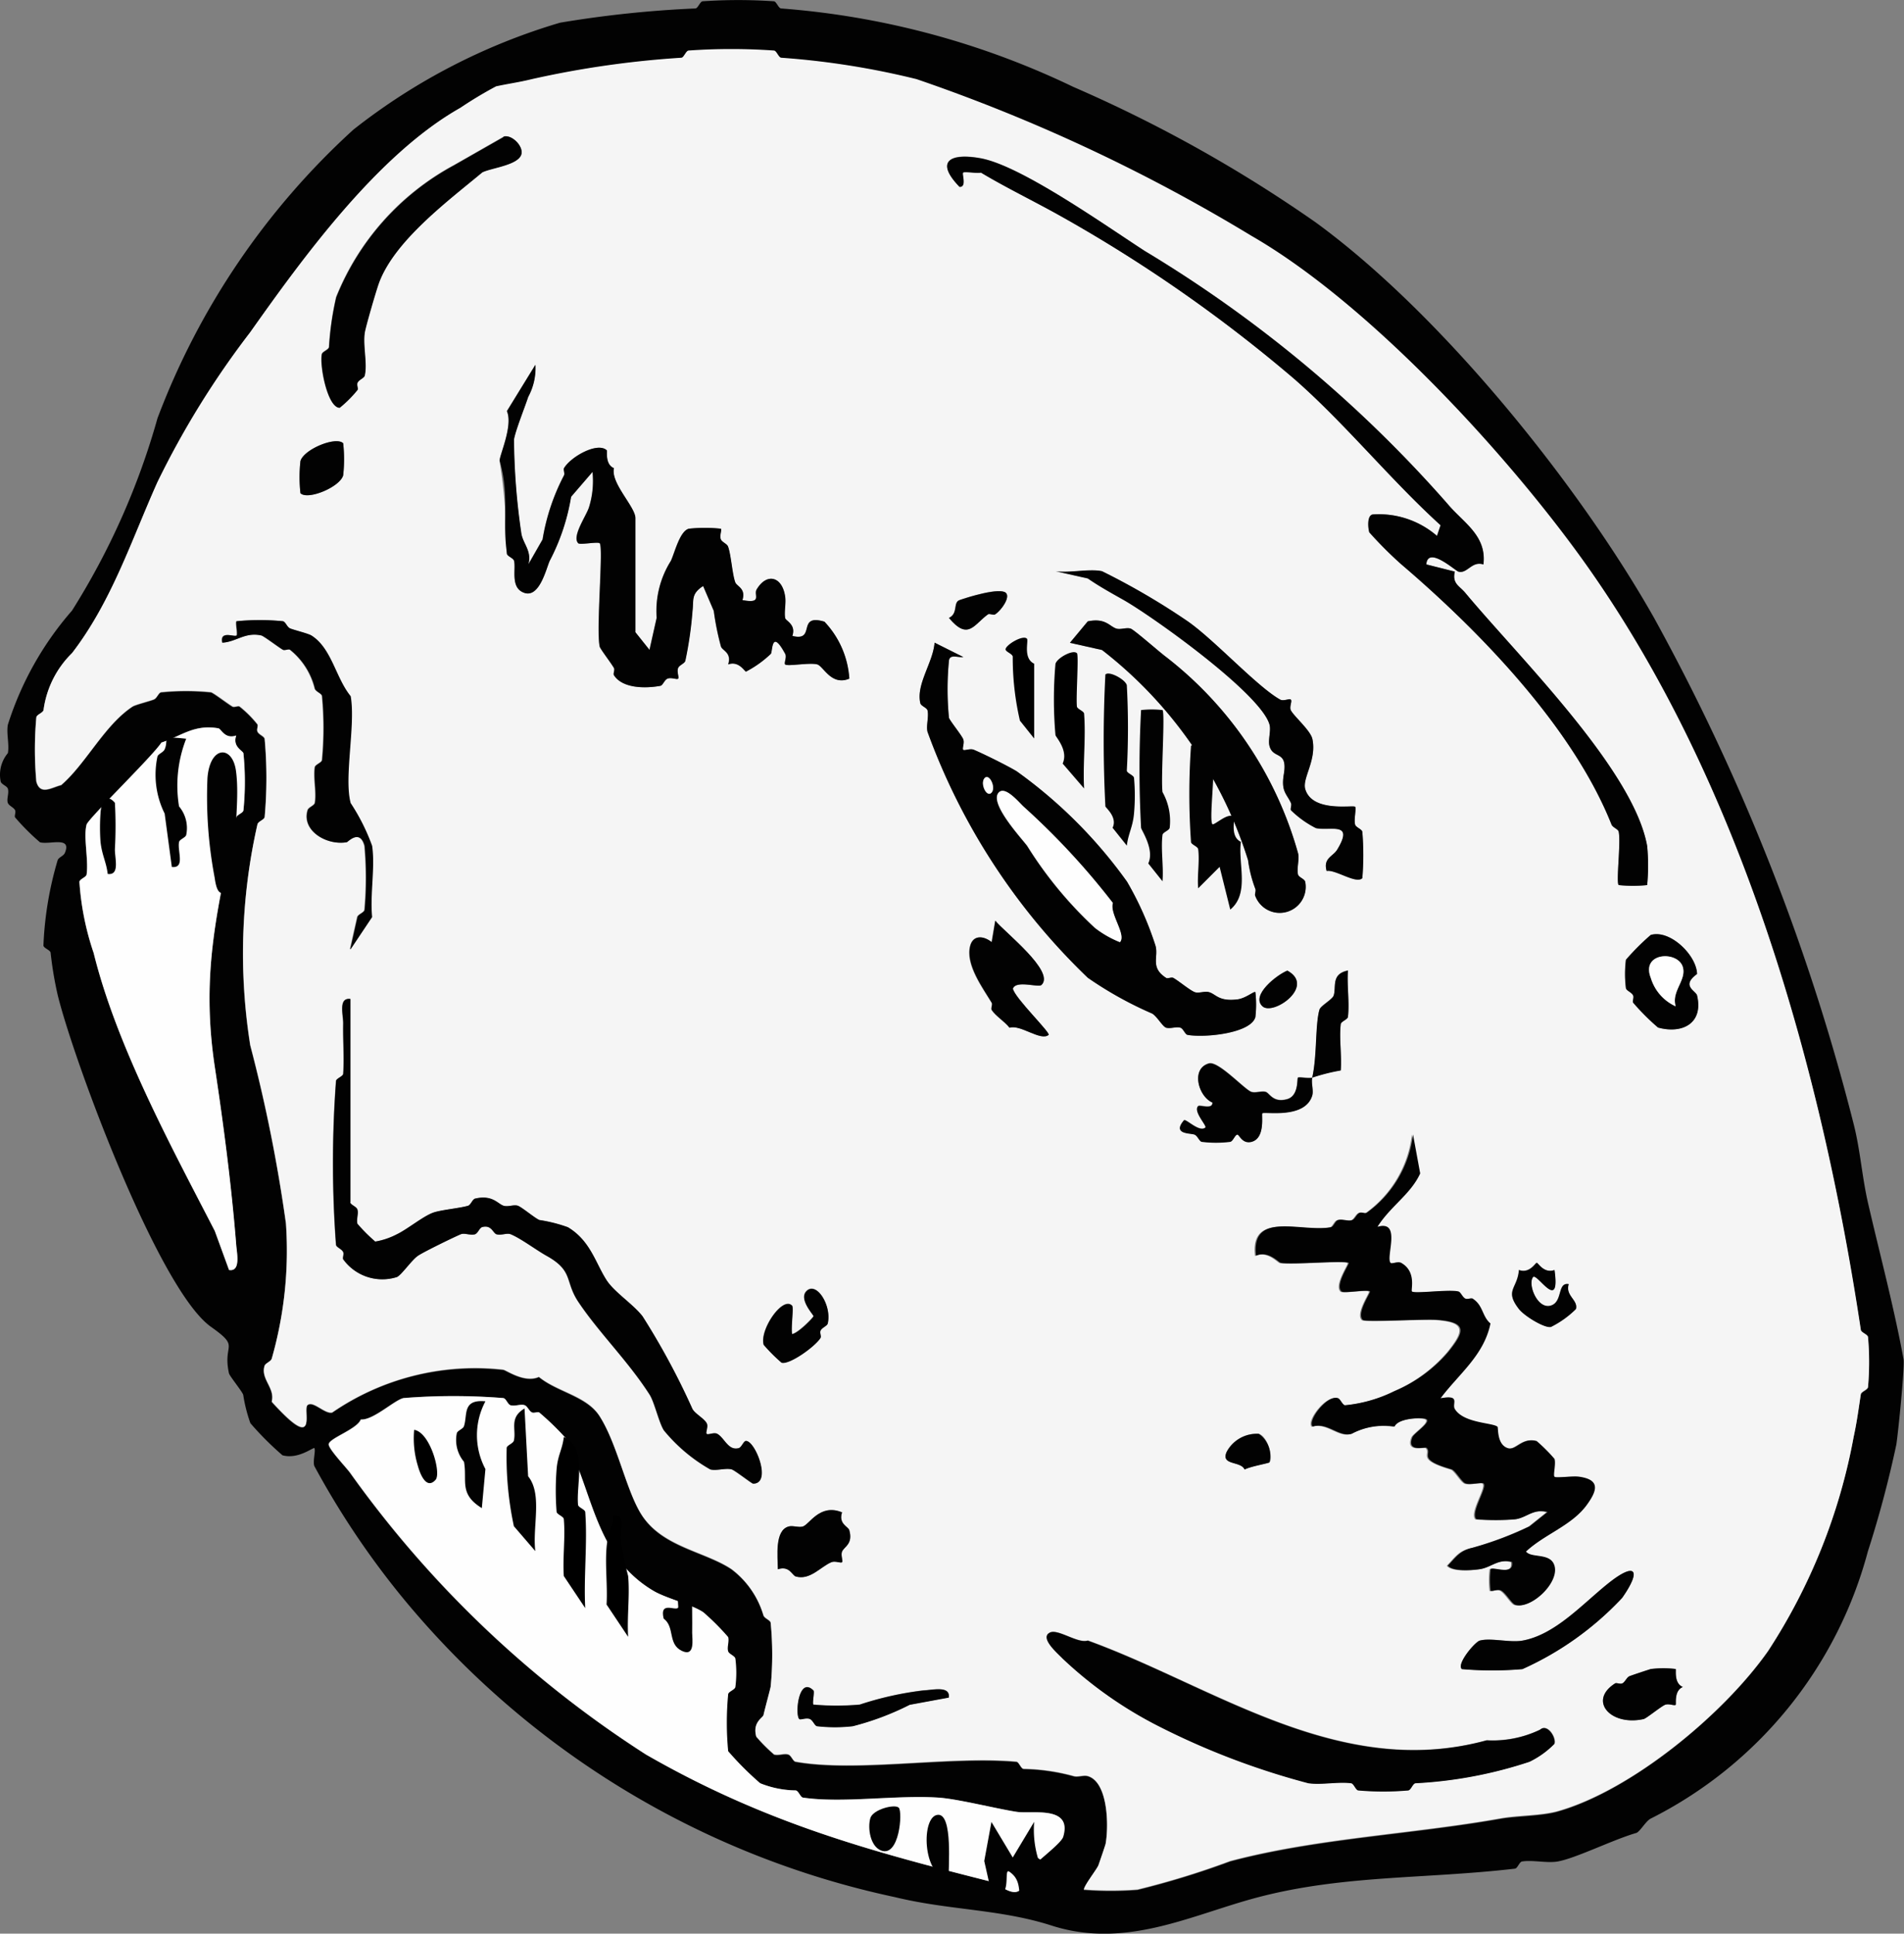 <svg xmlns="http://www.w3.org/2000/svg" width="68.308" height="69.361" viewBox="0 0 68.308 69.361">
  <rect x="0" y="0" width="68.308" height="69.361" fill="#808080" stroke="none"/>
  <g id="in-donut03" transform="translate(-632.415 -815.931)">
    <g id="그룹_4542" data-name="그룹 4542" transform="translate(632.415 815.931)">
      <path id="패스_9792" data-name="패스 9792" d="M643.7,867.876c-.04-.048-.576.414-1.151.257a11.081,11.081,0,0,1-1.151-1.151,5.49,5.49,0,0,1-.258-1.022c-.06-.149-.491-.672-.511-.769-.237-1.091.431-.905-.64-1.662-1.867-1.316-4.9-9.473-5.5-11.888a13.071,13.071,0,0,1-.258-1.533c-.012-.1-.237-.157-.258-.257a12.47,12.47,0,0,1,.511-3.067c.036-.1.213-.149.258-.258.258-.612-.543-.286-.893-.382a8.124,8.124,0,0,1-.893-.893c-.032-.056.036-.177,0-.257-.048-.1-.217-.157-.258-.258-.056-.137.048-.346,0-.511-.028-.1-.233-.157-.258-.258a1.206,1.206,0,0,1,.258-1.022c.056-.314-.06-.72,0-1.022a11.478,11.478,0,0,1,2.3-4.089,26.166,26.166,0,0,0,3.067-6.9,26.751,26.751,0,0,1,7.03-10.354,22.045,22.045,0,0,1,7.413-3.835,39.613,39.613,0,0,1,4.857-.511c.093-.008.165-.249.258-.257a18.646,18.646,0,0,1,2.555,0c.093.008.161.245.258.257a29.279,29.279,0,0,1,10.483,2.813,49.655,49.655,0,0,1,8.692,4.857c4.531,3.3,9.465,9.449,12.145,14.19a76.638,76.638,0,0,1,7.159,18.149c.237.922.3,1.883.511,2.813.423,1.839.934,3.743,1.28,5.626.048.262-.185,2.58-.258,3.067a39.026,39.026,0,0,1-1.022,3.835,15.066,15.066,0,0,1-7.8,9.586c-.177.1-.382.475-.511.511-.833.241-2.161.905-2.813,1.022-.386.068-.881-.06-1.28,0-.1.016-.161.246-.258.258-3.211.374-6.133.221-9.2,1.022-2.374.62-4.733,1.879-7.413,1.022-1.867-.6-3.674-.547-5.626-1.022a31.31,31.31,0,0,1-17.767-10.866,29.889,29.889,0,0,1-3.067-4.6c-.06-.177.06-.568,0-.64Zm27.606,15.852a12.592,12.592,0,0,0,1.916,0,30.576,30.576,0,0,0,3.324-1.022c3.111-.825,6.5-.962,9.715-1.533.6-.1,1.469-.093,2.044-.258,2.644-.753,5.952-3.489,7.541-5.751a21.032,21.032,0,0,0,3.066-7.67c.113-.539.165-.922.258-1.533.016-.1.246-.161.258-.257a10.215,10.215,0,0,0,0-1.791c-.008-.093-.241-.161-.258-.258-1.38-9.179-4.225-19.594-9.972-27.61-2.785-3.883-7.706-9.224-11.888-11.63a62.034,62.034,0,0,0-12.016-5.626,28.578,28.578,0,0,0-4.857-.769c-.1-.012-.165-.245-.258-.257a21.64,21.64,0,0,0-3.066,0c-.093.008-.165.245-.258.257a34.425,34.425,0,0,0-5.368.769c-.459.113-.817.157-1.28.258a14.1,14.1,0,0,0-1.28.769c-2.966,1.678-5.654,5.388-7.541,8.052a32.067,32.067,0,0,0-3.324,5.368c-.91,2.02-1.642,4.286-3.067,6.137a3.5,3.5,0,0,0-1.022,2.044c-.024.1-.237.161-.258.258a12.922,12.922,0,0,0,0,2.3c.137.511.551.213.893.129.889-.765,1.545-2.141,2.555-2.813.1-.068.6-.189.769-.258.109-.044.161-.233.258-.258a8.877,8.877,0,0,1,1.791,0c.084.016.6.415.769.511.064.04.2-.036.258,0a3.84,3.84,0,0,1,.64.64c.032.056-.036.177,0,.258.052.113.233.165.258.258a15.633,15.633,0,0,1,0,2.813c-.012.1-.237.157-.258.258a20.953,20.953,0,0,0-.258,7.924,54.887,54.887,0,0,1,1.28,6.391,14.109,14.109,0,0,1-.511,4.857c-.032.1-.225.153-.258.258-.145.471.386.785.258,1.28,1.7,1.883,1.107.3,1.28.129.193-.193.628.326.893.258a9.04,9.04,0,0,1,6.137-1.533c.113.016.761.487,1.28.257.66.543,1.71.684,2.173,1.4.656,1.022.966,2.724,1.533,3.578.749,1.131,2.237,1.28,3.2,1.916a3.212,3.212,0,0,1,1.151,1.662c.044.109.233.161.258.258a11.885,11.885,0,0,1,0,2.3c-.012.1-.185.72-.258,1.022-.024.1-.4.258-.258.769a5.992,5.992,0,0,0,.64.64c.161.044.358-.048.511,0,.1.032.161.237.258.258,2.185.39,5.541-.217,7.924,0,.093.008.161.245.258.257a7.178,7.178,0,0,1,1.791.258c.153.048.35-.044.511,0,.72.205.757,1.763.64,2.431-.008.044-.205.628-.258.769s-.592.825-.511.893Zm-30.419-41.414c-.41.141-.539-.237-.64-.258-.869-.153-1.324.274-2.044.511-.318.491-2.624,2.72-2.684,2.942-.121.443.076,1.26,0,1.791-.012.092-.234.153-.258.257a9.934,9.934,0,0,0,.511,2.555c.825,3.34,2.789,6.954,4.346,9.972l.511,1.4c.427.072.278-.62.258-.893-.173-2.129-.451-4.29-.769-6.39-.519-3.457.129-5.751.769-8.946.02-.1.241-.161.258-.258a10.2,10.2,0,0,0,0-2.044c-.016-.1-.4-.229-.258-.64Zm28.122,41.414c.048-.048-.068-.262,0-.382.229-.411,1.445-1.243,1.533-1.533.342-1.135-1.111-.813-1.662-.893-.724-.109-2.125-.467-2.813-.511-1.521-.1-3.429.209-4.857,0-.093-.012-.157-.233-.258-.258a3.487,3.487,0,0,1-1.28-.257,10.7,10.7,0,0,1-1.151-1.151,10.819,10.819,0,0,1,0-2.044c.012-.092.237-.157.258-.258a3.946,3.946,0,0,0,0-1.022c-.016-.093-.221-.149-.258-.257-.048-.153.044-.35,0-.511a8.473,8.473,0,0,0-.893-.893c-.422-.282-1.332-.491-1.791-.769-1.964-1.171-2.145-3.264-2.942-4.986-.036-.076.032-.2,0-.258a9.714,9.714,0,0,0-1.151-1.151c-.056-.032-.177.036-.258,0-.1-.048-.157-.217-.258-.258-.137-.056-.346.048-.511,0-.1-.028-.161-.237-.258-.258a22.581,22.581,0,0,0-3.578,0c-.326.073-1.087.8-1.533.769-.145.358-1.151.676-1.151.893,0,.173.624.821.769,1.022a38.633,38.633,0,0,0,10.608,10.1c4.29,2.467,8.093,3.481,12.528,4.6.064.016.632.519.893.258Z" transform="translate(-632.415 -815.931)" fill="#020202"/>
      <path id="패스_9793" data-name="패스 9793" d="M673.174,886.335c-.081-.068.459-.748.511-.893s.25-.724.258-.769c.121-.668.081-2.221-.64-2.431-.161-.044-.358.048-.511,0a7.16,7.16,0,0,0-1.791-.258c-.1-.012-.165-.245-.258-.258-2.386-.217-5.739.39-7.924,0-.093-.016-.149-.221-.258-.258-.153-.048-.35.044-.511,0a6.013,6.013,0,0,1-.64-.64c-.145-.511.233-.672.258-.769.068-.3.241-.926.258-1.022a11.885,11.885,0,0,0,0-2.3c-.02-.092-.213-.145-.258-.258a3.212,3.212,0,0,0-1.151-1.662c-.958-.636-2.447-.789-3.2-1.916-.567-.853-.877-2.555-1.533-3.578-.463-.72-1.513-.861-2.173-1.4-.515.233-1.163-.241-1.28-.258A9.045,9.045,0,0,0,646.2,869.2c-.266.072-.7-.451-.893-.258-.169.169.427,1.759-1.28-.129.133-.491-.4-.809-.258-1.28.032-.1.221-.153.258-.258a14.11,14.11,0,0,0,.511-4.857,54.717,54.717,0,0,0-1.28-6.391,20.954,20.954,0,0,1,.258-7.924c.02-.1.241-.161.258-.258a15.639,15.639,0,0,0,0-2.813c-.02-.093-.205-.145-.258-.258-.036-.08.032-.2,0-.258a4.006,4.006,0,0,0-.64-.64c-.056-.036-.189.04-.258,0-.165-.1-.684-.495-.769-.511a8.878,8.878,0,0,0-1.791,0c-.093.02-.145.213-.258.258-.173.068-.66.185-.769.258-1.01.668-1.666,2.044-2.555,2.813-.346.085-.757.382-.893-.129a12.934,12.934,0,0,1,0-2.3c.016-.1.229-.153.258-.258a3.5,3.5,0,0,1,1.022-2.044c1.425-1.851,2.133-4.056,3.066-6.137a31.222,31.222,0,0,1,3.324-5.368c1.887-2.668,4.576-6.379,7.542-8.053a14.521,14.521,0,0,1,1.28-.769c.463-.1.821-.145,1.28-.258a34.408,34.408,0,0,1,5.368-.768c.093-.008.165-.25.258-.258a21.686,21.686,0,0,1,3.066,0c.093.008.161.246.258.258a28.56,28.56,0,0,1,4.857.768A61.566,61.566,0,0,1,679.178,827c4.181,2.407,9.1,7.747,11.888,11.63,5.747,8.016,8.588,18.431,9.972,27.61.016.1.245.161.258.258a10.238,10.238,0,0,1,0,1.791c-.008.092-.241.161-.258.258-.093.612-.141.994-.258,1.533a20.95,20.95,0,0,1-3.066,7.67c-1.606,2.29-4.9,5-7.542,5.751-.579.165-1.445.149-2.044.258-3.211.571-6.6.708-9.715,1.533a29.458,29.458,0,0,1-3.324,1.022,12.608,12.608,0,0,1-1.916,0Zm-20.834-62.891-1.791,1.022a9.294,9.294,0,0,0-4.217,4.728,11.307,11.307,0,0,0-.258,1.791c-.02.1-.237.157-.258.258-.081.443.213,1.92.64,1.916a4.347,4.347,0,0,0,.64-.64c.032-.056-.036-.177,0-.258.052-.113.233-.165.258-.258.1-.427-.068-1.062,0-1.533.032-.213.4-1.493.511-1.791.563-1.521,2.511-2.958,3.706-3.964.326-.161,1.28-.254,1.4-.64.1-.29-.346-.732-.64-.64Zm35.152,15.341c.133-1.046-.728-1.509-1.28-2.173a45.955,45.955,0,0,0-10.865-9.075c-1.429-.922-4.431-3.054-5.879-3.324-1.07-.2-1.678.081-.769,1.022.266.012.068-.455.129-.511s.455.032.64,0c.917.547,1.879,1.014,2.813,1.533a52.147,52.147,0,0,1,8.435,5.88c1.819,1.594,3.437,3.606,5.24,5.24l-.129.382a3.193,3.193,0,0,0-2.3-.769c-.217.028-.173.491-.129.64a14.03,14.03,0,0,0,1.151,1.151c2.829,2.411,6.161,5.855,7.542,9.332.044.109.233.161.258.258.084.394-.1,1.815,0,1.916a4.816,4.816,0,0,0,1.022,0,7.383,7.383,0,0,0,0-1.4c-.487-2.741-4.62-6.793-6.519-9.075-.217-.258-.487-.33-.382-.769l-1.022-.258c.044-.684,1.03.221,1.151.258.322.092.479-.386.893-.258Zm-30.424,2.427v-4.089c0-.4-.893-1.256-.769-1.791-.326-.133-.229-.616-.258-.64-.326-.31-1.288.225-1.533.64-.032.056.036.177,0,.258a7.645,7.645,0,0,0-.769,2.3l-.511.893c.137-.5-.213-.748-.258-1.151a24.253,24.253,0,0,1-.258-3.324c.044-.3.394-1.175.511-1.533a2.192,2.192,0,0,0,.258-1.151l-1.022,1.662c.237.531-.294,1.646-.258,1.791a21.35,21.35,0,0,1,.258,3.324c.012.093.233.153.258.258.072.31-.133.99.382,1.151s.773-.881.893-1.151a7.683,7.683,0,0,0,.769-2.3l.769-.893a3.148,3.148,0,0,1-.129,1.28c-.1.306-.624,1.038-.382,1.28.064.064.7-.064.769,0,.141.141-.133,3.095,0,3.706.02.084.419.6.511.769.04.068-.036.2,0,.258.3.475,1.107.483,1.662.382.089-.016.145-.209.258-.258.137-.056.338.044.382,0s-.056-.245,0-.382c.044-.109.225-.157.258-.258a14.971,14.971,0,0,0,.258-1.791c.048-.406-.056-.612.382-.893l.382.893a9.837,9.837,0,0,0,.258,1.28c.052.149.39.217.258.64.382-.141.588.258.64.258a3.726,3.726,0,0,0,.893-.64c.064-.117.02-.905.511,0,.068.125-.048.334,0,.382.08.08.877-.076,1.151,0,.221.06.5.781,1.151.511a3.28,3.28,0,0,0-.893-2.044c-1.014-.3-.278.732-1.151.511.141-.41-.237-.539-.258-.64-.04-.233.036-.523,0-.769-.1-.712-.652-.877-1.022-.258-.117.193.225.523-.511.382.137-.422-.2-.487-.258-.64-.109-.3-.149-.982-.258-1.28-.036-.1-.213-.149-.258-.258-.056-.137.044-.338,0-.382a5.213,5.213,0,0,0-1.151,0c-.322.089-.5.841-.64,1.151a3.38,3.38,0,0,0-.511,2.044l-.258,1.151-.511-.64Zm-10.479-6.773c-.258-.261-1.417.217-1.533.64a5.209,5.209,0,0,0,0,1.151c.258.262,1.417-.217,1.533-.64A5.217,5.217,0,0,0,646.59,834.438Zm34,9.2c-.048-.048-.262.068-.382,0-.825-.459-2.366-2.149-3.324-2.813a25.607,25.607,0,0,0-3.067-1.791c-.463-.1-1.155.072-1.662,0l1.151.258c.406.282.849.527,1.28.769,1.05.592,4.934,3.368,5.24,4.475.06.217-.06.551,0,.769.133.491.664.133.511,1.022-.1.608.1.688.258,1.022.036.081-.032.205,0,.258a3.586,3.586,0,0,0,.893.64c.507.117,1.388-.258.769.769-.153.249-.515.3-.382.769.322-.056,1.058.479,1.28.258a9.89,9.89,0,0,0,0-1.662c-.012-.093-.229-.153-.258-.258-.052-.189.052-.588,0-.64-.072-.072-1.541.217-1.791-.64-.113-.386.419-1.034.258-1.791-.064-.306-.644-.8-.769-1.022-.068-.121.048-.334,0-.382Zm-10.226-3.835c-.221-.205-1.352.149-1.662.258-.245.085-.04.475-.382.64.692.829.9.233,1.4-.129.052-.036.189.04.258,0C670.2,840.438,670.534,839.963,670.365,839.806Zm-23.522,12.781.769-1.151c-.08-.809.113-1.779,0-2.555a7.107,7.107,0,0,0-.769-1.533c-.25-.909.181-2.789,0-3.835-.543-.66-.684-1.714-1.4-2.173-.117-.072-.591-.185-.769-.258-.109-.044-.161-.233-.258-.258a8.456,8.456,0,0,0-1.662,0c-.048.048.048.459,0,.511-.064.072-.612-.2-.511.258.507-.024.821-.386,1.4-.258.089.02.6.414.769.511.064.04.2-.036.258,0a2.569,2.569,0,0,1,.893,1.4c.044.109.233.161.258.258a12.219,12.219,0,0,1,0,2.3c-.008.093-.242.161-.258.258-.06.4.068.893,0,1.28-.016.093-.225.149-.258.258-.221.732.68,1.276,1.4,1.151.044-.008.471-.487.64.129a12.926,12.926,0,0,1,0,2.3c-.016.1-.229.153-.258.258l-.258,1.151Zm25.82-10.99,1.151.258a15.3,15.3,0,0,1,5.24,7.541,4.431,4.431,0,0,0,.258,1.022c.036.081-.032.2,0,.258a.934.934,0,0,0,1.791-.511c-.032-.1-.233-.157-.258-.258-.052-.229.06-.555,0-.769a13.506,13.506,0,0,0-4.729-7.03c-.233-.173-1.159-.99-1.28-1.022-.161-.044-.358.048-.511,0-.25-.08-.39-.386-1.022-.258Zm-3.831.511-1.022-.511c-.056.72-.672,1.493-.511,2.173.024.1.233.157.258.258.052.225-.056.551,0,.768a23.226,23.226,0,0,0,5.751,8.821,13.285,13.285,0,0,0,2.3,1.28c.173.089.378.471.511.511.161.044.358-.048.511,0,.1.032.161.237.258.258.616.109,2.27-.056,2.431-.64a3.868,3.868,0,0,0,0-.893c-.044-.052-.338.217-.64.258-.68.089-.769-.185-1.022-.258-.165-.048-.366.052-.511,0-.161-.06-.571-.4-.769-.511-.068-.04-.2.036-.258,0-.588-.374-.274-.736-.382-1.151a11.573,11.573,0,0,0-1.022-2.3,17.078,17.078,0,0,0-3.964-3.964c-.334-.2-1.2-.624-1.533-.769-.137-.056-.338.044-.382,0s.056-.245,0-.382c-.064-.153-.491-.672-.511-.769a10.515,10.515,0,0,1,0-2.044c.028-.241.3-.113.511-.129Zm2.809,11.759c.491-.487-1.344-1.9-1.662-2.3l-.129.769c-.31-.246-.664-.249-.769.129-.181.668.439,1.5.769,2.044.04.064-.036.2,0,.258.141.221.467.414.64.64.39-.129,1.119.487,1.4.258.089-.072-1.223-1.336-1.28-1.662.113-.314.922-.024,1.022-.129Zm21.86-1.791a8.5,8.5,0,0,0-.893.893,4.14,4.14,0,0,0,0,1.022c.02.093.205.145.258.258.036.081-.032.2,0,.258a8.11,8.11,0,0,0,.893.893c.873.242,1.642-.149,1.4-1.151-.04-.165-.592-.338,0-.769C695.147,852.8,694.193,851.871,693.5,852.076Zm-13.932,2.559c.382.354,1.924-.72.893-1.28C680.092,853.5,679.138,854.237,679.569,854.636Zm1.787,2.555c-.161.032-.471-.04-.511,0s.032.648-.382.769c-.507.145-.628-.213-.769-.258s-.35.044-.511,0c-.229-.064-1.187-1.123-1.533-1.022-.656.193-.374,1.191.129,1.4.012.266-.451.068-.511.129-.193.189.326.7.258.769-.213.193-.7-.33-.769-.258-.435.507.241.451.382.511.109.044.165.237.258.258a4.139,4.139,0,0,0,1.022,0c.1-.016.169-.258.258-.258.064,0,.177.346.511.258.5-.137.342-.982.382-1.022.072-.073,1.533.221,1.791-.64.052-.181-.044-.447,0-.64a7.437,7.437,0,0,1,1.022-.258c.04-.539-.06-1.135,0-1.662.012-.093.246-.161.258-.258.06-.527-.04-1.123,0-1.662-.616.125-.414.584-.511.893-.044.145-.471.37-.511.511-.149.547-.076,1.63-.258,2.431Zm-34.512,4.475v-7.288c-.447-.06-.25.583-.258.893-.012.591.04,1.2,0,1.791-.008.093-.25.165-.258.258a39.8,39.8,0,0,0,0,5.879c.02.093.205.145.258.258.036.08-.032.2,0,.258a1.739,1.739,0,0,0,1.916.64c.153-.04.535-.612.769-.769.209-.141,1.292-.668,1.533-.769.141-.056.35.052.511,0,.1-.032.157-.229.258-.258.334-.093.39.217.511.258.161.052.37-.056.511,0,.362.145.906.559,1.28.769.99.547.648.914,1.151,1.662.732,1.095,1.791,2.125,2.555,3.324.173.27.338,1.018.511,1.28a5.883,5.883,0,0,0,1.662,1.4c.217.06.551-.06.769,0,.109.028.72.511.769.511.68,0,.08-1.537-.258-1.533-.085,0-.149.225-.258.258-.374.1-.507-.366-.769-.511-.121-.068-.334.048-.382,0s.068-.262,0-.382c-.1-.177-.414-.334-.511-.511a26.392,26.392,0,0,0-1.791-3.324c-.342-.439-.994-.849-1.28-1.28-.406-.612-.591-1.433-1.4-1.915a5.656,5.656,0,0,0-1.022-.258c-.169-.072-.608-.451-.769-.511-.145-.052-.346.048-.511,0-.217-.06-.4-.4-1.022-.258-.1.024-.153.225-.258.258-.314.093-1.006.149-1.28.258-.362.145-.9.588-1.28.769a2.826,2.826,0,0,1-.769.258,6,6,0,0,1-.64-.64c-.044-.161.048-.358,0-.511-.032-.1-.237-.161-.258-.258Zm36.814.893c.459-.732,1.2-1.171,1.533-1.916l-.258-1.4a4.042,4.042,0,0,1-1.662,2.813c-.056.032-.177-.036-.258,0-.1.048-.157.217-.258.258-.137.056-.346-.048-.511,0-.1.028-.161.237-.258.258-1.054.189-2.873-.6-2.684,1.022.447-.2.813.245.893.258.471.068,2.314-.1,2.431,0,.04.036-.495.789-.258,1.022.08.081.93-.08,1.022,0,.04.036-.495.789-.258,1.022.1.093,2.2-.04,2.684,0,1.07.084.978.406.382,1.151a5.156,5.156,0,0,1-1.916,1.4,5.061,5.061,0,0,1-1.791.511c-.1-.032-.157-.229-.258-.258-.4-.109-1.107.833-.893,1.022.531-.169.95.4,1.4.258a2.479,2.479,0,0,1,1.533-.258c.141-.318,1.046-.338,1.151-.258.145.117-.455.5-.511.64-.225.563.463.334.511.382.221.221-.37.4.893.769.141.04.366.467.511.511.185.056.584-.056.64,0,.145.141-.491,1.046-.258,1.28a8.512,8.512,0,0,0,1.4,0c.406-.048.652-.39,1.151-.258l-.64.511a12.448,12.448,0,0,1-2.044.769c-.471.1-.588.322-.893.64.173.225.885.165,1.151.129.41-.06.66-.386,1.151-.258.085.507-.668.153-.769.258a3.5,3.5,0,0,0,0,.769c.048.048.262-.068.382,0,.177.1.382.475.511.511.559.161,1.582-.793,1.4-1.4-.141-.483-.829-.262-1.022-.511.676-.628,1.63-.926,2.173-1.662.386-.527.5-.914-.258-1.022-.245-.036-.841.052-.893,0s.056-.455,0-.64a6,6,0,0,0-.64-.64c-.511-.149-.728.338-1.022.258-.414-.113-.35-.732-.382-.769-.149-.149-1.219-.121-1.533-.64-.117-.189.225-.523-.511-.382.66-.885,1.549-1.537,1.791-2.684-.306-.258-.258-.652-.64-.893-.052-.032-.173.036-.258,0-.113-.052-.165-.233-.258-.258-.358-.081-1.57.093-1.662,0-.048-.048.177-.7-.382-1.022-.121-.068-.334.048-.382,0-.193-.193.427-1.6-.511-1.28Zm6.391,1.533c-.386.141-.588-.258-.64-.258s-.253.394-.64.258c-.052.68-.527.724,0,1.4.193.25.93.7,1.151.64a3.447,3.447,0,0,0,.893-.64c.093-.322-.386-.479-.258-.893-.419-.073-.2.636-.64.769-.487.145-.841-.777-.64-1.022.137-.169.99,1.312.769-.258Zm-27.353,1.28c-.334-.362-1.179.865-1.022,1.4a6.015,6.015,0,0,0,.64.64c.29.084,1.231-.6,1.4-.893.032-.056-.036-.177,0-.258.052-.109.233-.165.258-.258.149-.644-.411-1.529-.769-1.151-.278.294.258.849.258.893s-.567.624-.769.64c-.044-.249.064-.95,0-1.022Zm17.127,5.622c.141-.137-.056-.93-.382-1.022a1.22,1.22,0,0,0-1.151.64c-.233.507.5.322.64.64C679.118,871.147,679.79,871.031,679.822,870.994Zm-15.337,1.791c-.8-.322-1.167.443-1.4.511-.157.044-.354-.044-.511,0-.5.145-.39,1.062-.382,1.533.419-.137.507.217.64.258.511.149.889-.35,1.28-.511.137-.056.338.044.382,0s-.056-.245,0-.382c.072-.177.4-.27.258-.768-.04-.133-.394-.221-.258-.64Zm22.238,5.626a12.6,12.6,0,0,0,2.173,0,11.106,11.106,0,0,0,3.578-2.555c.72-1.026.471-1.3-.511-.511-.918.736-1.9,1.835-3.066,2.044-.455.081-1.139-.109-1.533,0C687.191,877.437,686.519,878.23,686.724,878.411Zm-14.825-1.28c-.249.225.366.736.511.893a14.6,14.6,0,0,0,3.453,2.431,27.092,27.092,0,0,0,5.368,2.044c.475.068,1.05-.06,1.533,0,.1.012.161.245.258.258a10.238,10.238,0,0,0,1.791,0c.092-.008.161-.245.258-.258a15.486,15.486,0,0,0,4.089-.769,3.194,3.194,0,0,0,.893-.64c.076-.229-.254-.741-.511-.511a3.925,3.925,0,0,1-1.916.382c-5.288,1.445-9.8-1.944-14.314-3.578-.374.129-1.151-.487-1.4-.258Zm22.5,1.28a3.856,3.856,0,0,0-.893,0c-.044.008-.668.217-.769.258s-.149.205-.258.258c-.08.036-.205-.032-.258,0-.978.62-.161,1.541,1.022,1.28.1-.02.616-.447.769-.511.137-.056.338.044.382,0,.024-.024-.073-.507.258-.64-.326-.133-.229-.616-.258-.64Zm-30.934.765c-.535-.535-.668.865-.511,1.022.044.044.245-.056.382,0,.109.044.165.241.258.258a5.679,5.679,0,0,0,1.28,0,9.7,9.7,0,0,0,2.044-.769l1.4-.258c.064-.439-.6-.262-.893-.258a11.733,11.733,0,0,0-2.3.511,9.47,9.47,0,0,1-1.662,0c-.048-.048.048-.463,0-.511Z" transform="translate(-634.278 -818.539)" fill="#f5f5f5"/>
      <path id="패스_9794" data-name="패스 9794" d="M686.537,958.1c-.266.266-.829-.237-.893-.258-4.435-1.119-8.238-2.133-12.528-4.6a38.637,38.637,0,0,1-10.608-10.1c-.145-.2-.769-.849-.769-1.022,0-.221,1.006-.535,1.151-.893.447.032,1.207-.7,1.533-.769a22.582,22.582,0,0,1,3.578,0c.1.016.153.225.258.257.165.048.374-.056.511,0,.1.04.149.205.258.258.076.036.2-.032.258,0a9.714,9.714,0,0,1,1.151,1.151c.032.056-.036.177,0,.258.8,1.718.974,3.815,2.942,4.986.459.274,1.368.487,1.791.769a8.483,8.483,0,0,1,.893.893c.044.161-.048.358,0,.511.032.1.237.161.258.258a3.945,3.945,0,0,1,0,1.022c-.016.1-.245.161-.258.258a10.824,10.824,0,0,0,0,2.044,11.07,11.07,0,0,0,1.151,1.151,3.555,3.555,0,0,0,1.28.258c.1.02.161.241.258.258,1.429.209,3.336-.1,4.857,0,.688.044,2.089.4,2.813.511.551.081,2-.237,1.662.893-.088.29-1.3,1.123-1.533,1.533-.068.121.048.334,0,.382Z" transform="translate(-649.939 -890.307)" fill="#fefefe"/>
      <path id="패스_9795" data-name="패스 9795" d="M645.1,881.054c-.141.41.237.539.258.64a10.219,10.219,0,0,1,0,2.044c-.012.1-.237.157-.258.258-.64,3.2-1.288,5.493-.769,8.946.318,2.1.6,4.262.769,6.391.02.274.173.966-.258.893l-.511-1.4c-1.557-3.018-3.521-6.632-4.346-9.972a9.925,9.925,0,0,1-.511-2.555c.024-.1.241-.161.258-.258.076-.531-.121-1.348,0-1.791.06-.217,2.366-2.451,2.684-2.942.72-.237,1.175-.664,2.044-.511.1.016.229.4.64.258Z" transform="translate(-636.624 -854.671)" fill="#fefefe"/>
      <path id="패스_9796" data-name="패스 9796" d="M748.664,920.378c.938-.318.318,1.086.511,1.28.048.048.266-.068.382,0,.559.318.334.974.382,1.022.093.093,1.3-.08,1.662,0,.093.02.145.205.258.258.081.036.205-.032.258,0,.382.241.334.636.64.893-.237,1.147-1.127,1.8-1.791,2.684.736-.141.4.193.511.382.314.519,1.384.491,1.533.64.032.032-.032.652.382.769.294.08.511-.4,1.022-.258a6.014,6.014,0,0,1,.64.64c.056.185-.056.584,0,.64s.652-.036.893,0c.753.109.644.495.258,1.022-.543.736-1.5,1.034-2.173,1.662.193.249.885.028,1.022.511.177.616-.845,1.565-1.4,1.4-.133-.036-.334-.414-.511-.511-.121-.068-.334.048-.382,0a3.5,3.5,0,0,1,0-.769c.1-.1.849.25.769-.258-.487-.129-.741.2-1.151.258-.266.04-.978.1-1.151-.129.306-.314.427-.535.893-.64a12.083,12.083,0,0,0,2.044-.769l.64-.511c-.5-.137-.745.205-1.151.258a8.52,8.52,0,0,1-1.4,0c-.233-.229.4-1.135.258-1.28-.056-.056-.455.056-.64,0-.145-.044-.37-.471-.511-.511-1.268-.362-.672-.543-.893-.769-.048-.048-.736.181-.511-.382.056-.141.656-.523.511-.64-.1-.085-1.01-.06-1.151.258a2.463,2.463,0,0,0-1.533.258c-.447.141-.873-.423-1.4-.258-.213-.189.495-1.135.893-1.022.1.028.153.225.258.258a5.108,5.108,0,0,0,1.791-.511,5.2,5.2,0,0,0,1.916-1.4c.6-.744.688-1.066-.382-1.151-.483-.04-2.588.093-2.684,0-.241-.233.294-.99.258-1.022-.092-.08-.942.081-1.022,0-.242-.233.294-.99.258-1.022-.117-.1-1.96.068-2.431,0-.081-.012-.447-.455-.893-.258-.189-1.622,1.63-.833,2.684-1.022.1-.016.153-.225.258-.258.165-.048.374.056.511,0,.1-.04.149-.205.258-.258.076-.036.2.032.258,0a4.041,4.041,0,0,0,1.662-2.813l.258,1.4c-.338.745-1.075,1.183-1.533,1.916Z" transform="translate(-699.284 -876.357)" fill="#020202"/>
      <path id="패스_9797" data-name="패스 9797" d="M681.828,858.036l.511.64.258-1.151a3.372,3.372,0,0,1,.511-2.044c.141-.306.318-1.062.64-1.151a5.213,5.213,0,0,1,1.151,0c.044.044-.056.245,0,.382.044.1.221.157.258.258.109.294.149.982.258,1.28.056.153.39.217.258.64.736.137.394-.193.511-.382.37-.62.922-.455,1.022.258.036.245-.04.531,0,.769.02.1.4.229.258.64.873.217.133-.813,1.151-.511a3.268,3.268,0,0,1,.893,2.044c-.648.27-.93-.451-1.151-.511-.274-.076-1.07.081-1.151,0-.048-.048.068-.262,0-.382-.491-.906-.447-.117-.511,0a3.894,3.894,0,0,1-.893.64c-.048,0-.253-.394-.64-.258.137-.422-.2-.487-.258-.64a9.859,9.859,0,0,1-.258-1.28l-.382-.893c-.439.286-.334.487-.382.893a13.5,13.5,0,0,1-.258,1.791c-.028.1-.209.149-.258.258-.056.137.044.338,0,.382s-.245-.056-.382,0c-.109.044-.165.242-.258.258-.555.1-1.36.089-1.662-.382-.036-.056.04-.185,0-.258-.092-.165-.491-.68-.511-.769-.133-.612.141-3.565,0-3.706-.064-.064-.7.064-.769,0-.237-.237.282-.974.382-1.28a3.149,3.149,0,0,0,.129-1.28l-.769.893a7.575,7.575,0,0,1-.769,2.3c-.121.27-.358,1.316-.893,1.151s-.31-.841-.382-1.151c-.024-.1-.241-.161-.258-.258-.177-1.219.1-2.016-.258-3.324-.04-.145.491-1.256.258-1.791l1.022-1.662a2.16,2.16,0,0,1-.258,1.151c-.117.358-.467,1.232-.511,1.533a24.214,24.214,0,0,0,.258,3.324c.044.4.394.652.258,1.151l.511-.893a7.578,7.578,0,0,1,.769-2.3c.036-.076-.032-.2,0-.258.246-.414,1.207-.95,1.533-.64.024.024-.072.507.258.64-.129.531.769,1.388.769,1.791v4.089Z" transform="translate(-659.036 -835.364)" fill="#020202"/>
      <path id="패스_9798" data-name="패스 9798" d="M715.958,873.735c-.213.016-.483-.113-.511.129a10.505,10.505,0,0,0,0,2.044c.02.092.447.616.511.769.056.137-.044.338,0,.382s.245-.056.382,0c.338.141,1.2.567,1.533.769a17.075,17.075,0,0,1,3.964,3.964,11.58,11.58,0,0,1,1.022,2.3c.113.41-.2.777.382,1.151.056.036.185-.04.258,0,.193.109.6.451.769.511.145.052.346-.048.511,0,.253.072.346.342,1.022.258.3-.04.6-.306.64-.258a3.869,3.869,0,0,1,0,.893c-.161.584-1.811.748-2.431.64-.093-.016-.149-.221-.258-.258-.153-.048-.35.044-.511,0-.133-.04-.338-.423-.511-.511a13.292,13.292,0,0,1-2.3-1.28,23.2,23.2,0,0,1-5.751-8.821c-.056-.217.052-.539,0-.769-.024-.1-.233-.157-.258-.258-.161-.68.455-1.453.511-2.173l1.022.511Zm1.022,4.857c.161-.193-.085-.716-.258-.511S716.807,878.8,716.98,878.592Zm4.6,5.368c.233-.274-.382-1.022-.258-1.4a26.415,26.415,0,0,0-3.2-3.453c-.165-.145-.66-.761-.893-.511-.358.382.825,1.646,1.022,1.915a14.3,14.3,0,0,0,2.431,2.942A3.676,3.676,0,0,0,721.579,883.961Z" transform="translate(-681.403 -850.165)" fill="#020202"/>
      <path id="패스_9799" data-name="패스 9799" d="M736.089,844.519c-.419-.133-.576.346-.893.258-.121-.036-1.1-.938-1.151-.258l1.022.258c-.1.439.169.507.382.769,1.9,2.282,6.032,6.334,6.519,9.075a7.382,7.382,0,0,1,0,1.4,4.809,4.809,0,0,1-1.022,0c-.1-.1.085-1.525,0-1.916-.02-.093-.213-.145-.258-.258-1.384-3.477-4.712-6.918-7.542-9.332A14.009,14.009,0,0,1,732,843.368c-.044-.149-.089-.612.129-.64a3.176,3.176,0,0,1,2.3.769l.129-.382c-1.8-1.634-3.421-3.646-5.24-5.24A52.321,52.321,0,0,0,720.881,832c-.934-.523-1.9-.986-2.813-1.533-.185.032-.591-.048-.64,0s.141.523-.129.511c-.914-.942-.3-1.219.769-1.022,1.449.27,4.455,2.4,5.879,3.324a45.961,45.961,0,0,1,10.866,9.075c.551.664,1.412,1.127,1.28,2.173Z" transform="translate(-682.874 -824.273)" fill="#020202"/>
      <path id="패스_9800" data-name="패스 9800" d="M662.722,912.26c.016.093.221.149.258.258.048.153-.044.35,0,.511a6,6,0,0,0,.64.64,2.574,2.574,0,0,0,.769-.258c.378-.181.914-.624,1.28-.769.27-.109.962-.165,1.28-.258.1-.028.157-.233.257-.258.628-.145.809.193,1.022.258.165.048.366-.052.511,0s.6.439.769.511a5.335,5.335,0,0,1,1.022.258c.817.487,1,1.308,1.4,1.916.286.427.938.841,1.28,1.28A26.124,26.124,0,0,1,675,919.673c.1.177.414.334.511.511.068.121-.048.334,0,.382s.262-.068.382,0c.258.145.39.616.769.511.1-.028.173-.254.258-.258.338,0,.938,1.537.258,1.533-.044,0-.66-.483-.769-.511-.217-.06-.551.06-.769,0a5.949,5.949,0,0,1-1.662-1.4c-.173-.262-.338-1.006-.511-1.28-.769-1.2-1.823-2.229-2.555-3.324-.5-.748-.161-1.111-1.151-1.662-.374-.209-.918-.62-1.28-.769-.141-.056-.35.052-.511,0-.125-.04-.177-.346-.511-.258-.1.028-.153.221-.258.258-.161.052-.37-.056-.511,0-.242.1-1.324.628-1.533.769-.234.157-.616.724-.769.769a1.725,1.725,0,0,1-1.916-.64c-.032-.056.036-.177,0-.258-.052-.113-.233-.165-.258-.258a39.788,39.788,0,0,1,0-5.879c0-.089.25-.165.258-.258.04-.588-.012-1.2,0-1.791.008-.31-.189-.954.258-.893v7.288Z" transform="translate(-650.156 -869.133)" fill="#020202"/>
      <path id="패스_9801" data-name="패스 9801" d="M725.8,961.451c.258-.233,1.034.382,1.4.258,4.511,1.634,9.026,5.026,14.314,3.578a3.918,3.918,0,0,0,1.916-.382c.258-.229.588.286.511.511a3.2,3.2,0,0,1-.893.64,15.516,15.516,0,0,1-4.089.769c-.1.012-.161.245-.258.258a10.249,10.249,0,0,1-1.791,0c-.093-.008-.161-.245-.258-.258-.483-.06-1.058.068-1.533,0a26.993,26.993,0,0,1-5.368-2.044,14.68,14.68,0,0,1-3.453-2.431c-.145-.157-.761-.672-.511-.893Z" transform="translate(-688.18 -902.858)" fill="#020202"/>
      <path id="패스_9802" data-name="패스 9802" d="M727.8,872.04l.64-.769c.636-.133.777.177,1.022.258.153.048.35-.044.511,0,.121.032,1.042.849,1.28,1.022a13.506,13.506,0,0,1,4.729,7.031c.06.209-.052.539,0,.768.024.1.225.153.258.258a.934.934,0,0,1-1.791.511c-.032-.056.036-.177,0-.258a4.651,4.651,0,0,1-.258-1.022,15.322,15.322,0,0,0-5.24-7.541Z" transform="translate(-689.414 -848.982)" fill="#020202"/>
      <path id="패스_9803" data-name="패스 9803" d="M667.6,828.1c.29-.1.732.346.64.64-.125.386-1.079.479-1.4.64-1.2,1-3.143,2.439-3.706,3.964-.109.3-.479,1.578-.511,1.791-.068.471.1,1.107,0,1.533-.02.093-.205.145-.258.258-.036.08.032.2,0,.258a4.346,4.346,0,0,1-.64.64c-.427,0-.72-1.473-.64-1.916.016-.1.237-.157.258-.258a10.5,10.5,0,0,1,.258-1.791,9.329,9.329,0,0,1,4.217-4.728l1.791-1.022Z" transform="translate(-649.536 -823.195)" fill="#020202"/>
      <path id="패스_9804" data-name="패스 9804" d="M734.969,871.414c.048.048-.068.262,0,.382.125.225.7.716.769,1.022.161.753-.366,1.4-.258,1.791.246.857,1.719.567,1.791.64.052.052-.052.451,0,.64.028.1.241.161.258.258a9.871,9.871,0,0,1,0,1.662c-.221.221-.954-.314-1.28-.258-.133-.463.233-.515.382-.769.62-1.026-.262-.652-.769-.769a3.583,3.583,0,0,1-.893-.64c-.032-.052.036-.173,0-.258-.153-.334-.358-.414-.258-1.022.153-.889-.378-.535-.511-1.022-.06-.217.06-.551,0-.769-.306-1.107-4.193-3.879-5.24-4.475-.427-.241-.873-.487-1.28-.769l-1.151-.258c.507.072,1.2-.1,1.662,0a25.29,25.29,0,0,1,3.067,1.791c.954.66,2.5,2.354,3.324,2.813.121.068.334-.048.382,0Z" transform="translate(-688.655 -846.311)" fill="#020202"/>
      <path id="패스_9805" data-name="패스 9805" d="M656.8,883l.258-1.151c.024-.1.237-.161.258-.258a12.928,12.928,0,0,0,0-2.3c-.169-.616-.6-.137-.64-.129-.729.125-1.63-.418-1.4-1.151.032-.1.237-.161.258-.258.068-.386-.06-.881,0-1.28.016-.1.245-.161.258-.258a12.214,12.214,0,0,0,0-2.3c-.02-.093-.213-.145-.258-.258a2.555,2.555,0,0,0-.893-1.4c-.056-.036-.189.04-.258,0-.165-.1-.68-.491-.769-.511-.583-.133-.9.229-1.4.258-.1-.455.447-.185.511-.258.048-.052-.048-.463,0-.511a8.456,8.456,0,0,1,1.662,0c.093.02.145.213.258.258.173.068.652.181.769.258.72.459.861,1.513,1.4,2.173.181,1.046-.25,2.926,0,3.835a7.307,7.307,0,0,1,.769,1.533c.113.777-.081,1.746,0,2.555l-.769,1.151Z" transform="translate(-644.232 -848.951)" fill="#020202"/>
      <path id="패스_9806" data-name="패스 9806" d="M742.35,906.285c.177-.8.1-1.883.258-2.431.04-.141.467-.366.511-.511.1-.314-.1-.769.511-.893-.04.539.06,1.135,0,1.662-.012.093-.245.161-.258.258-.06.527.04,1.123,0,1.662a6.794,6.794,0,0,0-1.022.258c-.044.193.052.459,0,.64-.258.861-1.718.567-1.791.64-.04.04.121.885-.382,1.022-.334.092-.447-.258-.511-.258-.085,0-.157.237-.258.258a4.145,4.145,0,0,1-1.022,0c-.088-.016-.145-.209-.258-.258-.141-.06-.817,0-.382-.511.064-.076.551.447.769.258.068-.06-.447-.58-.258-.769.06-.056.523.141.511-.129-.5-.213-.785-1.215-.129-1.4.346-.1,1.3.958,1.533,1.022.161.044.358-.048.511,0,.137.044.258.4.769.258.419-.121.35-.732.382-.769s.35.032.511,0Z" transform="translate(-695.272 -867.632)" fill="#020202"/>
      <path id="패스_9807" data-name="패스 9807" d="M721.419,900.3c-.1.1-.91-.185-1.022.129.056.326,1.364,1.59,1.28,1.662-.286.233-1.014-.386-1.4-.258-.173-.225-.5-.419-.64-.64-.036-.056.04-.189,0-.258-.326-.543-.946-1.38-.769-2.044.1-.378.459-.374.769-.129l.129-.769c.318.4,2.149,1.815,1.662,2.3Z" transform="translate(-684.056 -864.967)" fill="#020202"/>
      <path id="패스_9808" data-name="패스 9808" d="M762.683,959.479c-.205-.181.467-.974.64-1.022.394-.109,1.079.08,1.533,0,1.171-.209,2.149-1.308,3.066-2.044.982-.789,1.231-.515.511.511a11.149,11.149,0,0,1-3.577,2.555A12.6,12.6,0,0,1,762.683,959.479Z" transform="translate(-710.236 -899.606)" fill="#020202"/>
      <path id="패스_9809" data-name="패스 9809" d="M778.206,899.227c.692-.205,1.646.732,1.662,1.4-.591.427-.04.6,0,.769.237,1-.531,1.392-1.4,1.151a8.123,8.123,0,0,1-.893-.893c-.032-.056.036-.177,0-.258-.052-.113-.233-.165-.258-.258a4.138,4.138,0,0,1,0-1.022A8.508,8.508,0,0,1,778.206,899.227Zm.893,2.56c-.165-.539.39-.934.258-1.4-.169-.6-1.513-.543-1.151.382A1.645,1.645,0,0,0,779.1,901.787Z" transform="translate(-718.983 -865.689)" fill="#020202"/>
      <path id="패스_9810" data-name="패스 9810" d="M704.039,950.613c-.137.419.217.507.258.64.145.5-.181.592-.258.769-.056.137.044.338,0,.382s-.245-.056-.382,0c-.386.161-.769.66-1.28.511-.133-.04-.221-.394-.64-.258-.008-.471-.117-1.392.382-1.533.157-.044.354.044.511,0,.237-.068.612-.833,1.4-.511Z" transform="translate(-673.831 -896.366)" fill="#020202"/>
      <path id="패스_9811" data-name="패스 9811" d="M704.079,966.436c.048.048-.048.463,0,.511a9.487,9.487,0,0,0,1.662,0,11.667,11.667,0,0,1,2.3-.511c.3-.008.958-.181.893.258l-1.4.258a10.02,10.02,0,0,1-2.044.769,5.678,5.678,0,0,1-1.28,0c-.089-.016-.145-.209-.258-.258-.137-.056-.338.044-.382,0-.157-.157-.024-1.557.511-1.022Z" transform="translate(-674.897 -905.799)" fill="#020202"/>
      <path id="패스_9812" data-name="패스 9812" d="M777.928,964.666c.024.024-.072.507.258.64-.326.133-.229.616-.258.64-.048.044-.246-.056-.382,0-.153.064-.672.491-.769.511-1.183.262-2-.66-1.022-1.28.052-.032.173.036.258,0,.1-.048.157-.217.258-.258s.724-.245.769-.258a3.847,3.847,0,0,1,.893,0Z" transform="translate(-717.811 -904.793)" fill="#020202"/>
      <path id="패스_9813" data-name="패스 9813" d="M701.484,931.416c.064.072-.044.773,0,1.022.2-.012.765-.588.769-.64s-.531-.6-.258-.893c.358-.378.918.507.769,1.151-.02.093-.205.145-.258.258-.036.081.032.2,0,.258-.177.3-1.115.978-1.4.893a6,6,0,0,1-.64-.64c-.157-.539.688-1.771,1.022-1.4Z" transform="translate(-673.066 -884.582)" fill="#020202"/>
      <path id="패스_9814" data-name="패스 9814" d="M768.74,928.747c.221,1.565-.628.089-.769.258-.2.245.153,1.171.64,1.022.435-.133.221-.841.64-.769-.133.418.346.571.258.893a3.454,3.454,0,0,1-.893.64c-.221.06-.958-.39-1.151-.64-.527-.68-.052-.724,0-1.4.386.141.588-.258.64-.258s.254.394.64.258Z" transform="translate(-712.97 -883.193)" fill="#020202"/>
      <path id="패스_9815" data-name="패스 9815" d="M660.686,855.332a5.213,5.213,0,0,1,0,1.151c-.117.423-1.276.9-1.533.64a5.213,5.213,0,0,1,0-1.151C659.27,855.549,660.429,855.074,660.686,855.332Z" transform="translate(-648.374 -839.432)" fill="#020202"/>
      <path id="패스_9816" data-name="패스 9816" d="M719.054,868.689c.169.153-.165.628-.382.769-.064.04-.205-.036-.258,0-.507.362-.712.958-1.4.129.342-.165.137-.555.382-.64.31-.109,1.441-.459,1.662-.258Z" transform="translate(-682.967 -847.421)" fill="#020202"/>
      <path id="패스_9817" data-name="패스 9817" d="M743.246,944.732c-.032.032-.7.149-.893.258-.137-.318-.873-.133-.64-.64a1.227,1.227,0,0,1,1.151-.64A.959.959,0,0,1,743.246,944.732Z" transform="translate(-697.701 -892.276)" fill="#020202"/>
      <path id="패스_9818" data-name="패스 9818" d="M744.8,903.73c-.431-.394.523-1.135.893-1.28C746.717,903.009,745.18,904.08,744.8,903.73Z" transform="translate(-699.506 -867.632)" fill="#020202"/>
      <path id="패스_9819" data-name="패스 9819" d="M725.7,891.851a3.6,3.6,0,0,1-.893-.511,14.313,14.313,0,0,1-2.431-2.942c-.2-.27-1.38-1.537-1.022-1.916.233-.25.732.366.893.511a26.169,26.169,0,0,1,3.2,3.453c-.129.382.487,1.131.258,1.4Z" transform="translate(-685.52 -858.056)" fill="#fefefe"/>
      <path id="패스_9820" data-name="패스 9820" d="M720.36,885.741c-.173.205-.418-.318-.258-.511S720.521,885.548,720.36,885.741Z" transform="translate(-684.783 -857.314)" fill="#fefefe"/>
      <path id="패스_9821" data-name="패스 9821" d="M780.38,902.961a1.632,1.632,0,0,1-.893-1.022c-.366-.926.982-.982,1.151-.382C780.77,902.032,780.219,902.422,780.38,902.961Z" transform="translate(-720.263 -866.864)" fill="#fefefe"/>
    </g>
    <path id="패스_9822" data-name="패스 9822" d="M739.261,885.161c.06.068.575-.447.769-.258.064.064-.153.7.258.893-.109.781.322,1.851-.382,2.431l-.382-1.533-.769.769c-.04-.455.056-.966,0-1.4-.012-.1-.245-.165-.257-.258a24.582,24.582,0,0,1,0-3.453c.129-.141.712.173.769.382.125.467-.133,2.274,0,2.431Z" transform="translate(-63.354 -39.668)" fill="#020202"/>
    <path id="패스_9823" data-name="패스 9823" d="M730.854,876c.129-.141.712.173.769.382a28.8,28.8,0,0,1,0,3.066c.008.093.246.161.258.258a7.142,7.142,0,0,1,0,1.28c-.044.491-.205.712-.258,1.151l-.511-.64c.185-.382-.258-.724-.258-.769a45.979,45.979,0,0,1,0-4.728Z" transform="translate(-58.782 -35.873)" fill="#020202"/>
    <path id="패스_9824" data-name="패스 9824" d="M734.042,879.189a3.5,3.5,0,0,1,.769,0c.1.1-.064,2.419,0,2.942a2.118,2.118,0,0,1,.258,1.28c-.016.1-.246.161-.258.258-.064.523.044,1.127,0,1.662l-.511-.64c.237-.5-.258-1.207-.258-1.28a39.576,39.576,0,0,1,0-4.217Z" transform="translate(-60.69 -37.788)" fill="#020202"/>
    <path id="패스_9825" data-name="패스 9825" d="M651.636,887.873c-.362.419-.463-.04-.511-.382a15.532,15.532,0,0,1-.258-3.578c.092-1.163.893-1.179,1.022-.258.141,1.014-.1,2.274,0,3.324-.41.193-.185.813-.258.893Z" transform="translate(-11.009 -40.078)" fill="#020202"/>
    <path id="패스_9826" data-name="패스 9826" d="M683.021,950.157l-.769-1.151c-.044-.668.06-1.385,0-2.044-.008-.093-.245-.165-.258-.257a9.742,9.742,0,0,1,0-1.533c.04-.5.209-.712.258-1.151.865.354.439,1.662.511,2.431.008.093.249.165.258.258.084,1.123-.06,2.318,0,3.453Z" transform="translate(-29.61 -76.542)"/>
    <path id="패스_9827" data-name="패스 9827" d="M727.195,874.091c.073.08-.036,1.529,0,1.916.008.092.25.165.258.258.068.881-.048,1.8,0,2.684l-.769-.893c.213-.471-.245-.946-.258-1.022a14.628,14.628,0,0,1,0-2.555c.056-.213.636-.527.768-.382Z" transform="translate(-56.145 -34.735)"/>
    <path id="패스_9828" data-name="패스 9828" d="M721.182,979.6l.769-1.28a3.6,3.6,0,0,0,.129,1.28c.008.04.113.068.129.129.137.467-.423.869-.258,1.4-.877.165-.229-.579-.893-1.022-.237-.161.161,1.1-.64.769l-.258-1.151.258-1.4.768,1.28Z" transform="translate(-52.434 -97.039)" fill="#020202"/>
    <path id="패스_9829" data-name="패스 9829" d="M678.56,946.595l-.769-.893a11.844,11.844,0,0,1-.258-2.813c.012-.093.233-.153.258-.258.093-.406-.181-.821.382-1.151l.129,2.431c.523.648.149,1.811.258,2.684Z" transform="translate(-26.94 -75.025)" fill="#020202"/>
    <path id="패스_9830" data-name="패스 9830" d="M647.4,881.718a4.61,4.61,0,0,0-.258,2.431,1.208,1.208,0,0,1,.258,1.022c-.024.1-.237.157-.258.258-.064.326.229.946-.258.893l-.258-1.916a3.13,3.13,0,0,1-.258-2.044c.02-.093.205-.145.258-.258.169-.386-.189-.487.769-.382Z" transform="translate(-8.304 -39.292)" fill="#020202"/>
    <path id="패스_9831" data-name="패스 9831" d="M674.117,940.828a2.583,2.583,0,0,0,0,2.431l-.129,1.4c-.833-.515-.515-.978-.64-1.662a1.22,1.22,0,0,1-.258-1.022c.024-.1.221-.149.258-.257C673.481,941.311,673.28,940.748,674.117,940.828Z" transform="translate(-24.287 -74.631)" fill="#020202"/>
    <path id="패스_9832" data-name="패스 9832" d="M687.232,955.352l-.769-1.151c.04-.676-.056-1.376,0-2.044.04-.495.209-.708.258-1.151.463-.052.225.572.258.893a12.107,12.107,0,0,0,.258,1.28c.064.7-.044,1.461,0,2.173Z" transform="translate(-32.287 -80.715)"/>
    <path id="패스_9833" data-name="패스 9833" d="M722.829,872.811c.064.068-.153.7.258.893v2.684l-.511-.64a9.992,9.992,0,0,1-.258-2.3c-.016-.1-.254-.169-.258-.258,0-.153.624-.535.769-.382Z" transform="translate(-53.57 -33.966)"/>
    <path id="패스_9834" data-name="패스 9834" d="M692.562,957.921c-.008.467.008.938,0,1.4,0,.217.117.889-.382.64s-.233-.853-.64-1.151c-.153-.624.382-.286.511-.382C692.119,958.38,691.833,957.672,692.562,957.921Z" transform="translate(-35.315 -84.818)" fill="#020202"/>
    <path id="패스_9835" data-name="패스 9835" d="M715.816,979.991c-.954-.076-1-2.274-.382-2.3C715.973,977.666,715.8,979.6,715.816,979.991Z" transform="translate(-49.366 -96.662)" fill="#020202"/>
    <path id="패스_9836" data-name="패스 9836" d="M710.969,976.992c.145.141.024,1.8-.64,1.533-.386-.157-.479-.8-.382-1.151C710.032,977.053,710.829,976.851,710.969,976.992Z" transform="translate(-46.31 -96.218)" fill="#020202"/>
    <path id="패스_9837" data-name="패스 9837" d="M641.867,887.257a15.045,15.045,0,0,1,0,1.662c-.008.322.189.954-.258.893-.052-.435-.205-.668-.258-1.151a7.213,7.213,0,0,1,0-1.022c.02-.415.217-.732.511-.382Z" transform="translate(-5.33 -42.533)"/>
    <path id="패스_9838" data-name="패스 9838" d="M670.082,945.171c-.354.4-.584-.3-.64-.511a3.358,3.358,0,0,1-.129-1.28c.571.088.978,1.549.769,1.791Z" transform="translate(-22.039 -76.16)"/>
  </g>
</svg>
